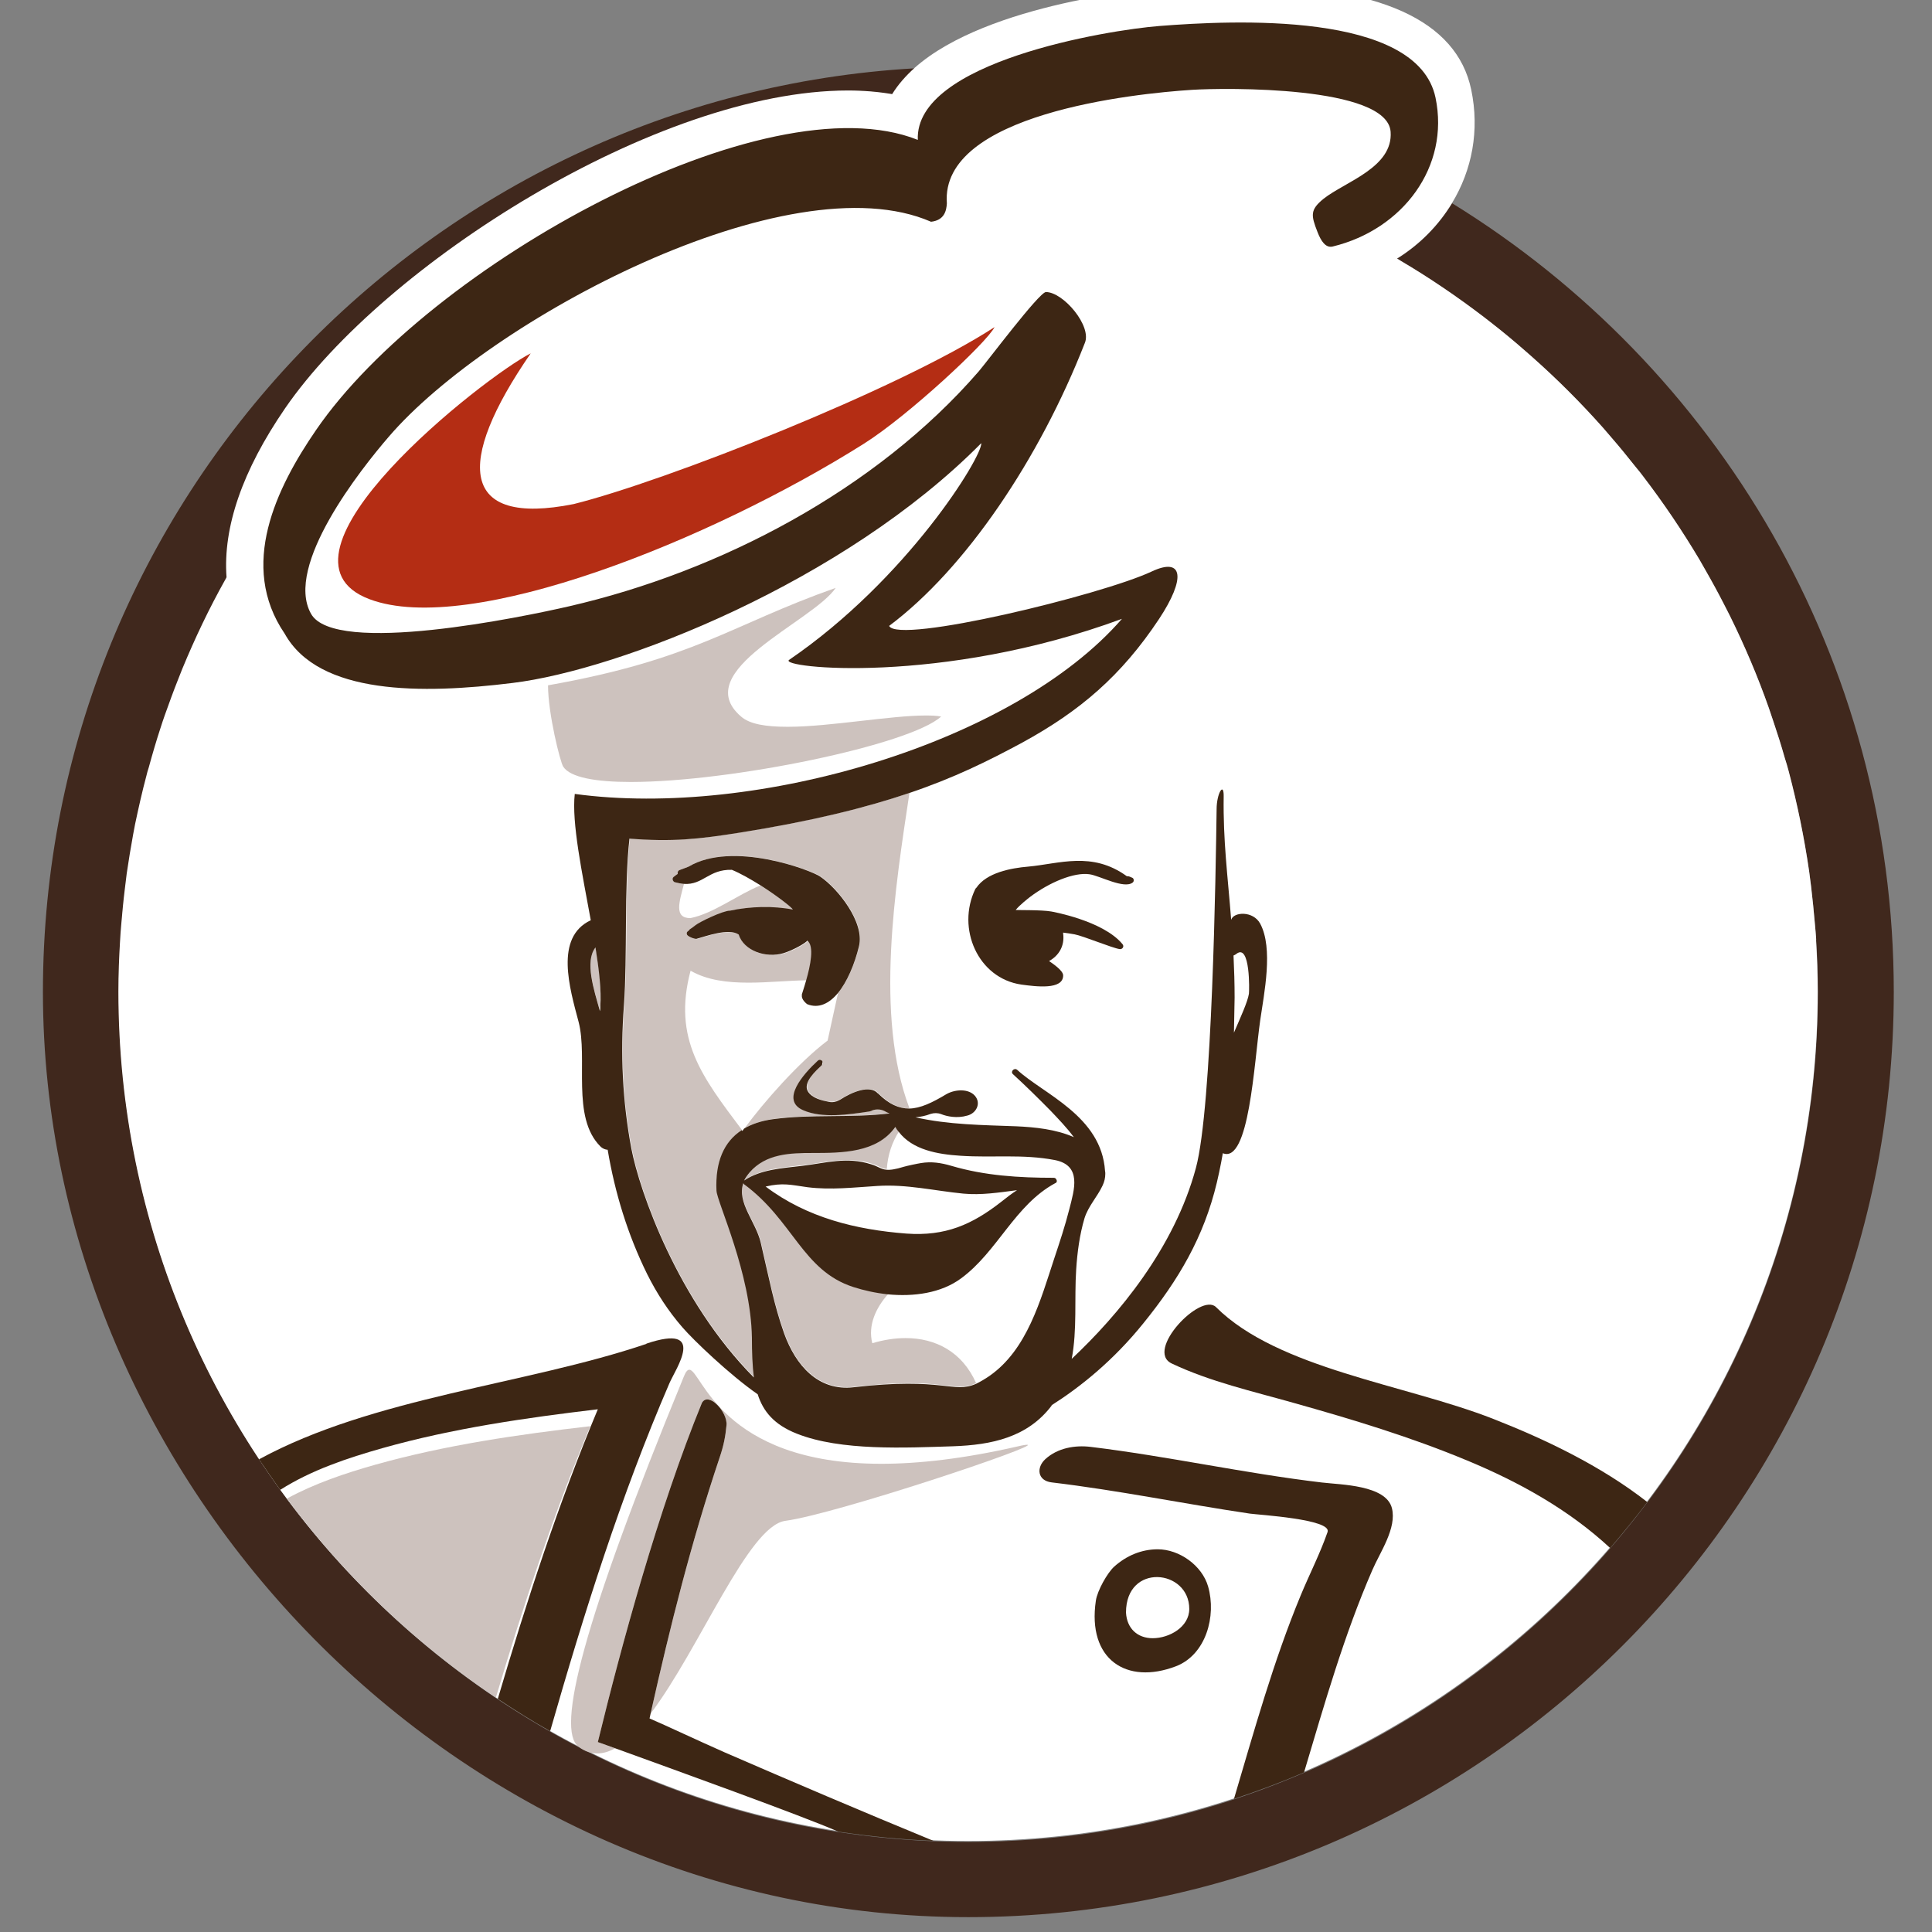<?xml version="1.0" encoding="UTF-8"?> <svg xmlns="http://www.w3.org/2000/svg" width="32" height="32" viewBox="0 0 32 32" fill="none"><rect x="0" y="0" width="32" height="32" fill="#808080" stroke="none"/><g clip-path="url(#clip0_72_601)"><path d="M24.049 3.368C23.83 3.729 23.522 4.048 23.139 4.285C23.157 4.296 23.175 4.31 23.196 4.321C23.677 4.607 24.138 4.919 24.58 5.259C24.63 5.294 24.676 5.333 24.725 5.372C24.902 5.51 25.076 5.652 25.242 5.8C25.288 5.839 25.334 5.878 25.38 5.921C25.794 6.289 26.184 6.678 26.552 7.093C26.595 7.142 26.637 7.192 26.68 7.241C26.821 7.404 26.959 7.574 27.097 7.744C27.14 7.797 27.179 7.847 27.221 7.9C27.554 8.335 27.862 8.792 28.145 9.266C28.181 9.326 28.216 9.39 28.252 9.454C28.354 9.638 28.457 9.822 28.556 10.013C28.588 10.077 28.623 10.141 28.655 10.208C28.899 10.7 29.115 11.21 29.299 11.734C29.324 11.808 29.349 11.883 29.374 11.957C29.441 12.155 29.501 12.353 29.561 12.555C29.583 12.633 29.608 12.707 29.625 12.785C29.77 13.323 29.884 13.872 29.965 14.435C29.976 14.516 29.986 14.601 29.997 14.683C30.022 14.892 30.043 15.101 30.061 15.313C30.068 15.398 30.075 15.483 30.082 15.568C30.1 15.855 30.11 16.141 30.11 16.435C30.11 24.195 23.798 30.508 16.037 30.508C8.277 30.508 1.968 24.188 1.968 16.428C1.968 16.145 1.979 15.865 1.996 15.585C2 15.501 2.01 15.419 2.014 15.334C2.028 15.132 2.049 14.934 2.074 14.736C2.085 14.647 2.095 14.559 2.11 14.474C2.138 14.258 2.173 14.042 2.216 13.83C2.226 13.773 2.233 13.716 2.248 13.66C2.301 13.387 2.364 13.121 2.435 12.856C2.446 12.81 2.46 12.764 2.474 12.718C2.534 12.498 2.598 12.283 2.669 12.066C2.694 11.996 2.715 11.925 2.74 11.854C2.807 11.656 2.881 11.458 2.959 11.263C2.98 11.203 3.005 11.143 3.03 11.086C3.239 10.58 3.476 10.088 3.742 9.613C3.749 9.599 3.759 9.581 3.766 9.564C3.703 8.735 4.025 7.797 4.733 6.767C6.372 4.384 10.897 1.506 14.055 1.506C14.313 1.506 14.557 1.527 14.788 1.566C14.883 1.407 15.011 1.262 15.159 1.131C7.112 1.591 0.711 8.275 0.711 16.428C0.711 24.581 7.586 31.754 16.037 31.754C24.488 31.754 31.367 24.879 31.367 16.428C31.367 10.909 28.436 6.066 24.049 3.365" fill="#40281D"></path><path d="M30.082 15.564C30.078 15.479 30.068 15.394 30.061 15.309C30.043 15.097 30.022 14.888 29.997 14.679C29.986 14.598 29.976 14.513 29.965 14.431C29.884 13.872 29.77 13.32 29.629 12.782C29.608 12.704 29.586 12.626 29.561 12.552C29.505 12.35 29.441 12.152 29.374 11.953C29.349 11.879 29.324 11.805 29.299 11.73C29.115 11.206 28.899 10.7 28.655 10.204C28.623 10.141 28.588 10.073 28.556 10.01C28.46 9.822 28.358 9.634 28.252 9.45C28.216 9.387 28.181 9.326 28.145 9.263C27.862 8.788 27.554 8.332 27.221 7.896C27.182 7.843 27.14 7.79 27.097 7.74C26.963 7.57 26.825 7.401 26.68 7.234C26.637 7.185 26.595 7.135 26.552 7.085C26.184 6.671 25.795 6.282 25.38 5.914C25.334 5.875 25.288 5.832 25.242 5.793C25.072 5.645 24.902 5.503 24.725 5.365C24.676 5.326 24.63 5.291 24.58 5.252C24.138 4.915 23.677 4.6 23.196 4.317C23.178 4.306 23.16 4.292 23.139 4.282C23.522 4.044 23.83 3.726 24.049 3.365C24.382 2.816 24.509 2.161 24.368 1.485C24.127 0.334 22.838 -0.246 20.541 -0.246C19.985 -0.246 19.486 -0.214 19.156 -0.19C19.121 -0.19 16.367 0.04 15.149 1.124C15 1.258 14.873 1.403 14.777 1.559C14.547 1.52 14.303 1.499 14.044 1.499C10.886 1.499 6.362 4.377 4.722 6.763C4.014 7.794 3.692 8.732 3.752 9.56C3.745 9.574 3.738 9.592 3.728 9.606C3.462 10.081 3.228 10.573 3.019 11.079C2.995 11.139 2.973 11.196 2.949 11.256C2.871 11.451 2.8 11.649 2.729 11.847C2.704 11.918 2.68 11.989 2.658 12.059C2.588 12.272 2.524 12.491 2.464 12.711C2.449 12.757 2.435 12.803 2.425 12.849C2.354 13.114 2.294 13.383 2.237 13.653C2.226 13.709 2.216 13.766 2.205 13.822C2.166 14.035 2.131 14.251 2.099 14.467C2.088 14.555 2.078 14.64 2.067 14.729C2.042 14.927 2.025 15.125 2.007 15.327C2 15.412 1.993 15.493 1.989 15.578C1.972 15.858 1.961 16.138 1.961 16.421C1.961 24.181 8.273 30.493 16.034 30.493C23.794 30.493 30.107 24.181 30.107 16.421C30.107 16.131 30.096 15.84 30.078 15.554" fill="white"></path><path d="M8.79 5.853C8.04 6.229 4.23 9.213 6.121 9.925C7.785 10.551 11.778 8.944 14.306 7.351C15.043 6.887 16.349 5.669 16.473 5.418C14.89 6.448 11.007 7.974 9.502 8.349C7.622 8.725 7.533 7.673 8.79 5.853Z" fill="#B42D14"></path><path d="M9.863 15.685C9.682 15.918 9.835 16.378 9.937 16.74C9.937 16.711 9.937 16.679 9.944 16.651C9.962 16.407 9.927 16.063 9.863 15.685Z" fill="#CDC2BE"></path><path d="M15.064 13.132C14.345 13.376 13.46 13.596 12.26 13.787C11.775 13.865 11.41 13.911 10.989 13.911C10.815 13.911 10.635 13.904 10.433 13.886C10.341 14.7 10.401 15.833 10.341 16.651C10.281 17.455 10.313 18.23 10.465 19.023C10.596 19.721 11.223 21.533 12.493 22.811C12.469 22.613 12.465 22.393 12.462 22.153C12.444 21.084 11.884 19.912 11.874 19.721C11.849 19.243 11.998 18.91 12.292 18.719C11.63 17.837 11.137 17.21 11.438 16.078C11.715 16.237 12.051 16.276 12.398 16.276C12.724 16.276 13.06 16.24 13.364 16.237C13.432 16.003 13.502 15.671 13.382 15.582C13.371 15.614 13.155 15.741 12.989 15.791C12.925 15.809 12.862 15.819 12.794 15.819C12.554 15.819 12.309 15.695 12.242 15.483C12.196 15.451 12.136 15.44 12.069 15.44C11.884 15.44 11.651 15.525 11.545 15.554C11.545 15.554 11.537 15.554 11.534 15.554C11.492 15.554 11.375 15.504 11.382 15.476L11.396 15.43L11.417 15.412L11.431 15.394L11.477 15.363L11.523 15.327C11.584 15.274 11.973 15.09 12.097 15.086C12.277 15.047 12.479 15.026 12.678 15.026C12.837 15.026 12.989 15.04 13.134 15.069C13.124 15.037 12.879 14.842 12.596 14.665C12.207 14.824 11.821 15.129 11.435 15.207C11.159 15.207 11.251 14.938 11.329 14.64C11.283 14.64 11.233 14.626 11.18 14.612C11.148 14.601 11.13 14.552 11.159 14.527L11.229 14.474C11.223 14.449 11.229 14.421 11.258 14.41C11.311 14.393 11.357 14.371 11.407 14.354C11.623 14.226 11.888 14.177 12.161 14.177C12.805 14.177 13.478 14.442 13.591 14.516C13.878 14.711 14.327 15.27 14.232 15.667C14.157 15.971 14.034 16.262 13.881 16.446C13.828 16.69 13.764 16.973 13.708 17.235C13.233 17.593 12.649 18.255 12.331 18.69C12.462 18.612 12.621 18.559 12.805 18.535C13.446 18.446 14.101 18.517 14.742 18.439L14.66 18.4C14.625 18.382 14.586 18.372 14.543 18.372C14.515 18.372 14.487 18.375 14.462 18.386C14.434 18.396 14.405 18.407 14.398 18.407C14.214 18.435 13.995 18.467 13.782 18.467C13.612 18.467 13.449 18.446 13.311 18.386C12.925 18.219 13.318 17.78 13.552 17.564L13.633 17.582L13.623 17.635C13.531 17.72 13.294 17.926 13.389 18.074C13.46 18.188 13.616 18.227 13.736 18.248C13.75 18.248 13.764 18.248 13.779 18.248C13.821 18.248 13.864 18.237 13.902 18.216L13.927 18.202C14.051 18.124 14.232 18.039 14.377 18.039C14.444 18.039 14.504 18.057 14.547 18.106H14.55C14.727 18.283 14.887 18.358 15.057 18.358H15.064C14.483 16.825 14.83 14.683 15.064 13.129" fill="#CDC2BE"></path><path d="M12.316 19.586C12.2 19.912 12.522 20.223 12.603 20.574C12.748 21.193 12.819 21.593 12.993 22.082C13.166 22.567 13.499 22.977 14.023 22.977C14.062 22.977 14.104 22.977 14.147 22.97C14.522 22.928 14.812 22.91 15.046 22.91C15.28 22.91 15.446 22.924 15.581 22.939C15.715 22.953 15.818 22.967 15.906 22.967C15.995 22.967 16.073 22.953 16.168 22.91C15.938 22.39 15.496 22.163 15 22.163C14.819 22.163 14.635 22.192 14.448 22.248C14.373 21.954 14.504 21.664 14.713 21.43C14.515 21.409 14.32 21.367 14.143 21.31C13.301 21.038 13.152 20.206 12.334 19.607V19.604L12.323 19.582" fill="#CDC2BE"></path><path d="M14.841 18.655C14.536 19.083 13.959 19.087 13.471 19.087C13.095 19.087 12.699 19.097 12.43 19.405C12.387 19.455 12.355 19.501 12.334 19.547L12.345 19.536C12.621 19.356 12.975 19.338 13.297 19.299C13.545 19.271 13.786 19.214 14.034 19.214C14.165 19.214 14.299 19.228 14.441 19.274C14.557 19.31 14.6 19.356 14.688 19.363C14.706 19.122 14.773 18.924 14.894 18.733L14.841 18.655Z" fill="#CDC2BE"></path><path d="M13.842 9.737C12.086 10.357 11.513 10.919 9.077 11.351C9.077 11.819 9.279 12.622 9.328 12.697C9.442 12.877 9.866 12.952 10.447 12.952C12.118 12.952 15.078 12.336 15.588 11.868C15.517 11.854 15.428 11.851 15.329 11.851C15.039 11.851 14.649 11.897 14.239 11.943C13.832 11.989 13.403 12.038 13.046 12.038C12.688 12.038 12.419 11.996 12.274 11.868C11.396 11.114 13.463 10.3 13.842 9.737Z" fill="#CDC2BE"></path><path d="M8.213 28.118C8.666 26.596 9.165 25.084 9.778 23.622C8.581 23.76 7.381 23.933 6.22 24.259C5.717 24.401 5.211 24.571 4.751 24.822C5.707 26.107 6.878 27.222 8.213 28.118Z" fill="#CDC2BE"></path><path d="M11.626 23.236C11.736 23.041 12.051 23.392 12.033 23.608C12.015 23.795 11.984 23.951 11.92 24.139C11.449 25.544 11.102 26.925 10.776 28.383C11.591 27.304 12.394 25.272 13.007 25.19C13.849 25.077 17.273 23.93 17.011 23.93C16.99 23.93 16.937 23.937 16.852 23.958C15.956 24.163 15.212 24.245 14.596 24.245C13.262 24.245 12.518 23.855 12.083 23.466C11.647 23.077 11.52 22.687 11.417 22.687C11.385 22.687 11.357 22.723 11.322 22.811C9.651 26.875 9.208 28.652 9.583 28.932C9.686 29.01 9.789 29.042 9.895 29.042C9.994 29.042 10.093 29.01 10.189 28.957C10.068 28.914 9.969 28.879 9.902 28.854C10.288 27.268 10.907 24.995 11.626 23.236Z" fill="#CDC2BE"></path><path d="M17.418 23.275C17.892 22.974 18.438 22.538 18.94 21.915C19.521 21.197 19.939 20.492 20.155 19.586C20.208 19.363 20.25 19.136 20.286 18.91C20.286 18.91 20.25 19.097 20.254 19.101C20.689 19.278 20.771 17.618 20.873 16.899C20.937 16.456 21.093 15.709 20.873 15.299C20.757 15.083 20.431 15.101 20.392 15.235C20.335 14.506 20.257 13.925 20.268 13.192C20.272 12.938 20.151 13.146 20.151 13.401C20.137 14.417 20.08 18.336 19.808 19.345C19.45 20.676 18.516 21.788 17.751 22.507C17.843 22.025 17.793 21.512 17.825 21.027C17.843 20.744 17.882 20.45 17.963 20.177C18.027 19.975 18.172 19.827 18.261 19.639C18.293 19.572 18.307 19.508 18.307 19.444V19.434C18.307 19.434 18.307 19.405 18.303 19.395C18.243 18.485 17.287 18.124 16.848 17.72C16.799 17.678 16.731 17.749 16.777 17.791C16.99 17.986 17.195 18.188 17.397 18.393C17.524 18.527 17.669 18.676 17.786 18.835C17.492 18.704 17.142 18.669 16.834 18.655C16.278 18.634 15.708 18.63 15.163 18.506C15.248 18.499 15.333 18.481 15.414 18.45C15.471 18.432 15.531 18.432 15.588 18.453C15.683 18.492 15.853 18.527 16.02 18.478C16.168 18.442 16.257 18.276 16.147 18.149C16.044 18.032 15.829 18.039 15.68 18.12C15.439 18.265 15.244 18.358 15.06 18.361C14.887 18.361 14.724 18.29 14.543 18.11C14.543 18.11 14.543 18.11 14.54 18.11C14.409 17.961 14.104 18.092 13.924 18.209C13.913 18.216 13.906 18.22 13.899 18.223C13.849 18.251 13.789 18.262 13.733 18.251C13.609 18.227 13.453 18.191 13.382 18.078C13.29 17.929 13.527 17.724 13.616 17.639C13.616 17.621 13.623 17.604 13.626 17.586C13.612 17.557 13.573 17.543 13.545 17.568C13.311 17.784 12.918 18.223 13.304 18.389C13.616 18.527 14.062 18.46 14.391 18.411C14.398 18.411 14.427 18.404 14.455 18.389C14.518 18.368 14.593 18.372 14.653 18.404C14.678 18.418 14.706 18.432 14.735 18.442C14.094 18.52 13.439 18.45 12.798 18.538C12.614 18.563 12.454 18.616 12.323 18.694C12.313 18.708 12.306 18.722 12.295 18.733C12.292 18.726 12.288 18.722 12.285 18.719C11.991 18.91 11.845 19.243 11.867 19.721C11.877 19.915 12.437 21.087 12.454 22.156C12.454 22.393 12.462 22.613 12.486 22.815C11.219 21.537 10.592 19.724 10.458 19.027C10.309 18.234 10.274 17.458 10.334 16.655C10.394 15.837 10.334 14.704 10.426 13.89C11.13 13.946 11.569 13.9 12.253 13.791C13.453 13.6 14.334 13.38 15.057 13.136C15.804 12.884 16.374 12.601 16.937 12.297C17.882 11.78 18.572 11.196 19.199 10.25C19.641 9.581 19.602 9.217 19.071 9.468C18.247 9.854 14.873 10.675 14.727 10.367C15.995 9.418 17.22 7.595 17.967 5.684C18.091 5.404 17.613 4.837 17.323 4.837C17.206 4.848 16.36 5.977 16.211 6.151C14.508 8.116 11.923 9.468 9.427 10.042C8.677 10.215 5.54 10.87 5.151 10.165C4.705 9.369 5.983 7.762 6.439 7.234C8.096 5.301 13.063 2.646 15.421 3.673C15.641 3.648 15.676 3.492 15.683 3.368C15.57 1.885 18.785 1.549 19.744 1.488C20.289 1.453 22.976 1.418 23.033 2.182C23.076 2.773 22.286 3.007 21.925 3.29C21.698 3.474 21.712 3.563 21.822 3.843C21.879 3.991 21.957 4.112 22.074 4.083C23.238 3.8 24.014 2.759 23.777 1.619C23.476 0.175 20.392 0.338 19.209 0.43C18.342 0.497 15.145 1.025 15.202 2.317C12.681 1.311 7.112 4.388 5.236 7.121C4.577 8.08 3.947 9.369 4.715 10.495C5.282 11.514 6.992 11.497 8.489 11.312C10.263 11.097 13.973 9.645 16.253 7.34C16.271 7.563 15.025 9.595 13.07 10.93C12.883 11.061 15.588 11.355 18.583 10.25C16.802 12.3 12.532 13.56 9.52 13.15C9.466 13.624 9.643 14.463 9.785 15.242C9.18 15.525 9.438 16.375 9.583 16.924C9.743 17.533 9.459 18.503 9.944 18.988C9.983 19.027 10.026 19.041 10.065 19.044C10.185 19.759 10.398 20.453 10.72 21.105C10.879 21.423 11.07 21.717 11.304 21.986C11.484 22.195 12.083 22.769 12.55 23.094C12.639 23.374 12.819 23.597 13.198 23.746C13.927 24.036 15.007 23.979 15.782 23.955C16.423 23.933 17.018 23.809 17.418 23.282M20.48 15.798C20.711 15.621 20.693 16.414 20.686 16.46C20.665 16.595 20.544 16.857 20.438 17.104C20.442 16.91 20.445 16.715 20.449 16.524C20.449 16.29 20.442 16.06 20.431 15.826C20.449 15.819 20.463 15.812 20.48 15.798ZM9.944 16.658C9.944 16.686 9.944 16.718 9.937 16.747C9.835 16.386 9.682 15.925 9.863 15.692C9.923 16.07 9.962 16.41 9.944 16.658ZM16.395 22.786C16.306 22.846 16.232 22.889 16.165 22.921C15.786 23.087 15.634 22.804 14.143 22.977C13.549 23.048 13.177 22.609 12.989 22.089C12.816 21.6 12.745 21.2 12.6 20.581C12.518 20.23 12.2 19.919 12.313 19.593C12.313 19.6 12.316 19.611 12.323 19.614C13.138 20.213 13.29 21.044 14.133 21.317C14.31 21.374 14.501 21.416 14.703 21.438C15.131 21.48 15.588 21.42 15.921 21.172C16.522 20.73 16.809 19.958 17.478 19.597C17.478 19.597 17.482 19.597 17.485 19.593C17.485 19.593 17.492 19.593 17.492 19.59C17.507 19.575 17.507 19.558 17.5 19.544C17.492 19.522 17.478 19.508 17.453 19.508C16.88 19.508 16.31 19.473 15.758 19.31C15.588 19.26 15.428 19.235 15.255 19.264C15.205 19.271 15.021 19.31 14.975 19.324C14.826 19.37 14.742 19.381 14.678 19.374C14.589 19.366 14.547 19.32 14.43 19.285C14.03 19.154 13.672 19.264 13.287 19.31C12.968 19.349 12.61 19.366 12.334 19.547C12.331 19.547 12.327 19.554 12.323 19.558C12.345 19.512 12.377 19.466 12.419 19.416C12.688 19.108 13.085 19.097 13.46 19.097C13.948 19.097 14.526 19.094 14.83 18.666C14.844 18.694 14.862 18.719 14.883 18.743C15.113 19.048 15.535 19.119 15.91 19.143C16.445 19.179 16.937 19.112 17.471 19.214C17.924 19.303 17.793 19.706 17.712 20.025C17.641 20.305 17.553 20.57 17.461 20.846C17.234 21.533 17.015 22.354 16.388 22.79M12.681 19.653C12.968 19.586 13.095 19.625 13.375 19.664C13.764 19.713 14.143 19.667 14.533 19.643C15.014 19.611 15.482 19.724 15.956 19.77C16.25 19.798 16.547 19.752 16.845 19.713C16.756 19.77 16.671 19.837 16.59 19.901C16.098 20.287 15.655 20.478 15.014 20.432C14.179 20.368 13.368 20.17 12.681 19.653Z" fill="#3D2614"></path><path d="M17.061 14.856C17.379 14.616 17.79 14.442 18.048 14.481C18.218 14.506 18.622 14.732 18.763 14.616C18.788 14.594 18.781 14.548 18.753 14.538C18.721 14.524 18.693 14.509 18.664 14.513C18.087 14.095 17.546 14.307 17.029 14.354C16.745 14.378 16.342 14.453 16.172 14.704C16.165 14.711 16.158 14.715 16.154 14.725C15.839 15.377 16.197 16.205 16.919 16.308C17.156 16.34 17.613 16.4 17.609 16.155C17.609 16.074 17.432 15.957 17.376 15.918C17.535 15.83 17.637 15.671 17.609 15.462C17.609 15.458 17.609 15.451 17.609 15.447C17.673 15.454 17.737 15.465 17.8 15.476C17.946 15.504 18.413 15.699 18.544 15.72C18.59 15.727 18.625 15.678 18.593 15.639C18.271 15.246 17.411 15.097 17.411 15.097C17.252 15.069 16.852 15.076 16.823 15.072C16.887 14.991 17.029 14.881 17.061 14.856Z" fill="#3D2614"></path><path d="M13.283 16.478C13.265 16.559 13.371 16.633 13.371 16.633C13.559 16.708 13.733 16.623 13.878 16.449C14.03 16.265 14.154 15.975 14.228 15.671C14.324 15.274 13.874 14.715 13.587 14.52C13.428 14.41 12.132 13.922 11.406 14.354C11.357 14.371 11.311 14.393 11.258 14.41C11.229 14.421 11.219 14.449 11.226 14.474C11.201 14.492 11.176 14.509 11.155 14.527C11.127 14.552 11.145 14.601 11.176 14.612C11.233 14.626 11.283 14.637 11.325 14.64C11.647 14.662 11.736 14.396 12.122 14.407C12.267 14.467 12.433 14.562 12.593 14.662C12.872 14.839 13.12 15.033 13.131 15.065C12.809 15.001 12.423 15.012 12.093 15.083C11.97 15.083 11.58 15.274 11.52 15.324C11.506 15.334 11.492 15.345 11.474 15.359C11.46 15.37 11.445 15.38 11.428 15.391C11.421 15.394 11.417 15.401 11.414 15.409C11.406 15.416 11.399 15.419 11.392 15.426C11.375 15.44 11.371 15.458 11.378 15.472C11.371 15.504 11.502 15.557 11.537 15.55C11.683 15.511 12.069 15.366 12.235 15.479C12.32 15.748 12.688 15.876 12.979 15.787C13.141 15.738 13.361 15.61 13.371 15.579C13.492 15.667 13.421 16 13.354 16.233C13.318 16.361 13.283 16.46 13.279 16.478" fill="#3D2614"></path><path d="M19.178 25.661C18.905 25.661 18.657 25.767 18.455 25.948C18.342 26.05 18.176 26.344 18.151 26.511C18.006 27.484 18.657 27.913 19.479 27.598C19.974 27.406 20.151 26.769 20.01 26.277C19.91 25.93 19.535 25.661 19.174 25.661M19.093 27.134C18.838 27.134 18.664 26.971 18.65 26.709C18.65 25.881 19.698 25.99 19.698 26.649C19.698 26.95 19.365 27.134 19.093 27.134Z" fill="#3D2614"></path><path d="M10.706 22.259C8.709 22.935 6.184 23.14 4.29 24.171C4.404 24.34 4.521 24.51 4.641 24.677C5.158 24.348 5.756 24.149 6.344 23.983C7.502 23.657 8.705 23.484 9.902 23.342C9.25 24.9 8.723 26.518 8.245 28.139C8.528 28.327 8.815 28.507 9.112 28.674C9.672 26.72 10.284 24.772 11.088 22.91C11.187 22.677 11.725 21.912 10.706 22.255" fill="#3D2614"></path><path d="M21.904 24.556C20.615 24.404 19.351 24.121 18.066 23.965C17.804 23.933 17.517 23.983 17.315 24.167C17.16 24.309 17.184 24.525 17.418 24.553C18.519 24.684 19.602 24.907 20.7 25.07C20.845 25.091 22.059 25.162 21.989 25.374C21.865 25.732 21.688 26.075 21.543 26.426C21.093 27.512 20.774 28.663 20.438 29.796C20.831 29.665 21.22 29.52 21.599 29.357C21.936 28.228 22.261 27.084 22.729 26.008C22.856 25.711 23.139 25.311 23.054 24.978C22.955 24.595 22.201 24.592 21.907 24.556" fill="#3D2614"></path><path d="M24.732 23.501C23.281 22.931 21.167 22.673 20.141 21.65C19.889 21.399 18.958 22.372 19.408 22.584C20.045 22.886 20.753 23.045 21.426 23.236C22.399 23.509 23.369 23.802 24.304 24.192C25.164 24.549 25.986 25.006 26.669 25.64C26.881 25.392 27.087 25.141 27.285 24.879C26.51 24.273 25.575 23.831 24.732 23.501Z" fill="#3D2614"></path><path d="M10.759 28.461C10.766 28.436 10.769 28.408 10.776 28.383C11.102 26.925 11.449 25.544 11.92 24.139C11.984 23.951 12.015 23.799 12.033 23.608C12.055 23.392 11.736 23.041 11.626 23.236C10.907 24.992 10.288 27.268 9.902 28.854C9.969 28.879 10.068 28.914 10.189 28.957C11.088 29.283 13.308 30.083 13.885 30.338C14.402 30.416 14.929 30.469 15.46 30.49C14.288 30.008 13.102 29.502 12.001 29.024C11.559 28.829 11.021 28.575 10.755 28.461" fill="#3D2614"></path></g><defs><clipPath id="clip0_72_601"><rect width="32" height="32" fill="white"></rect></clipPath></defs></svg> 